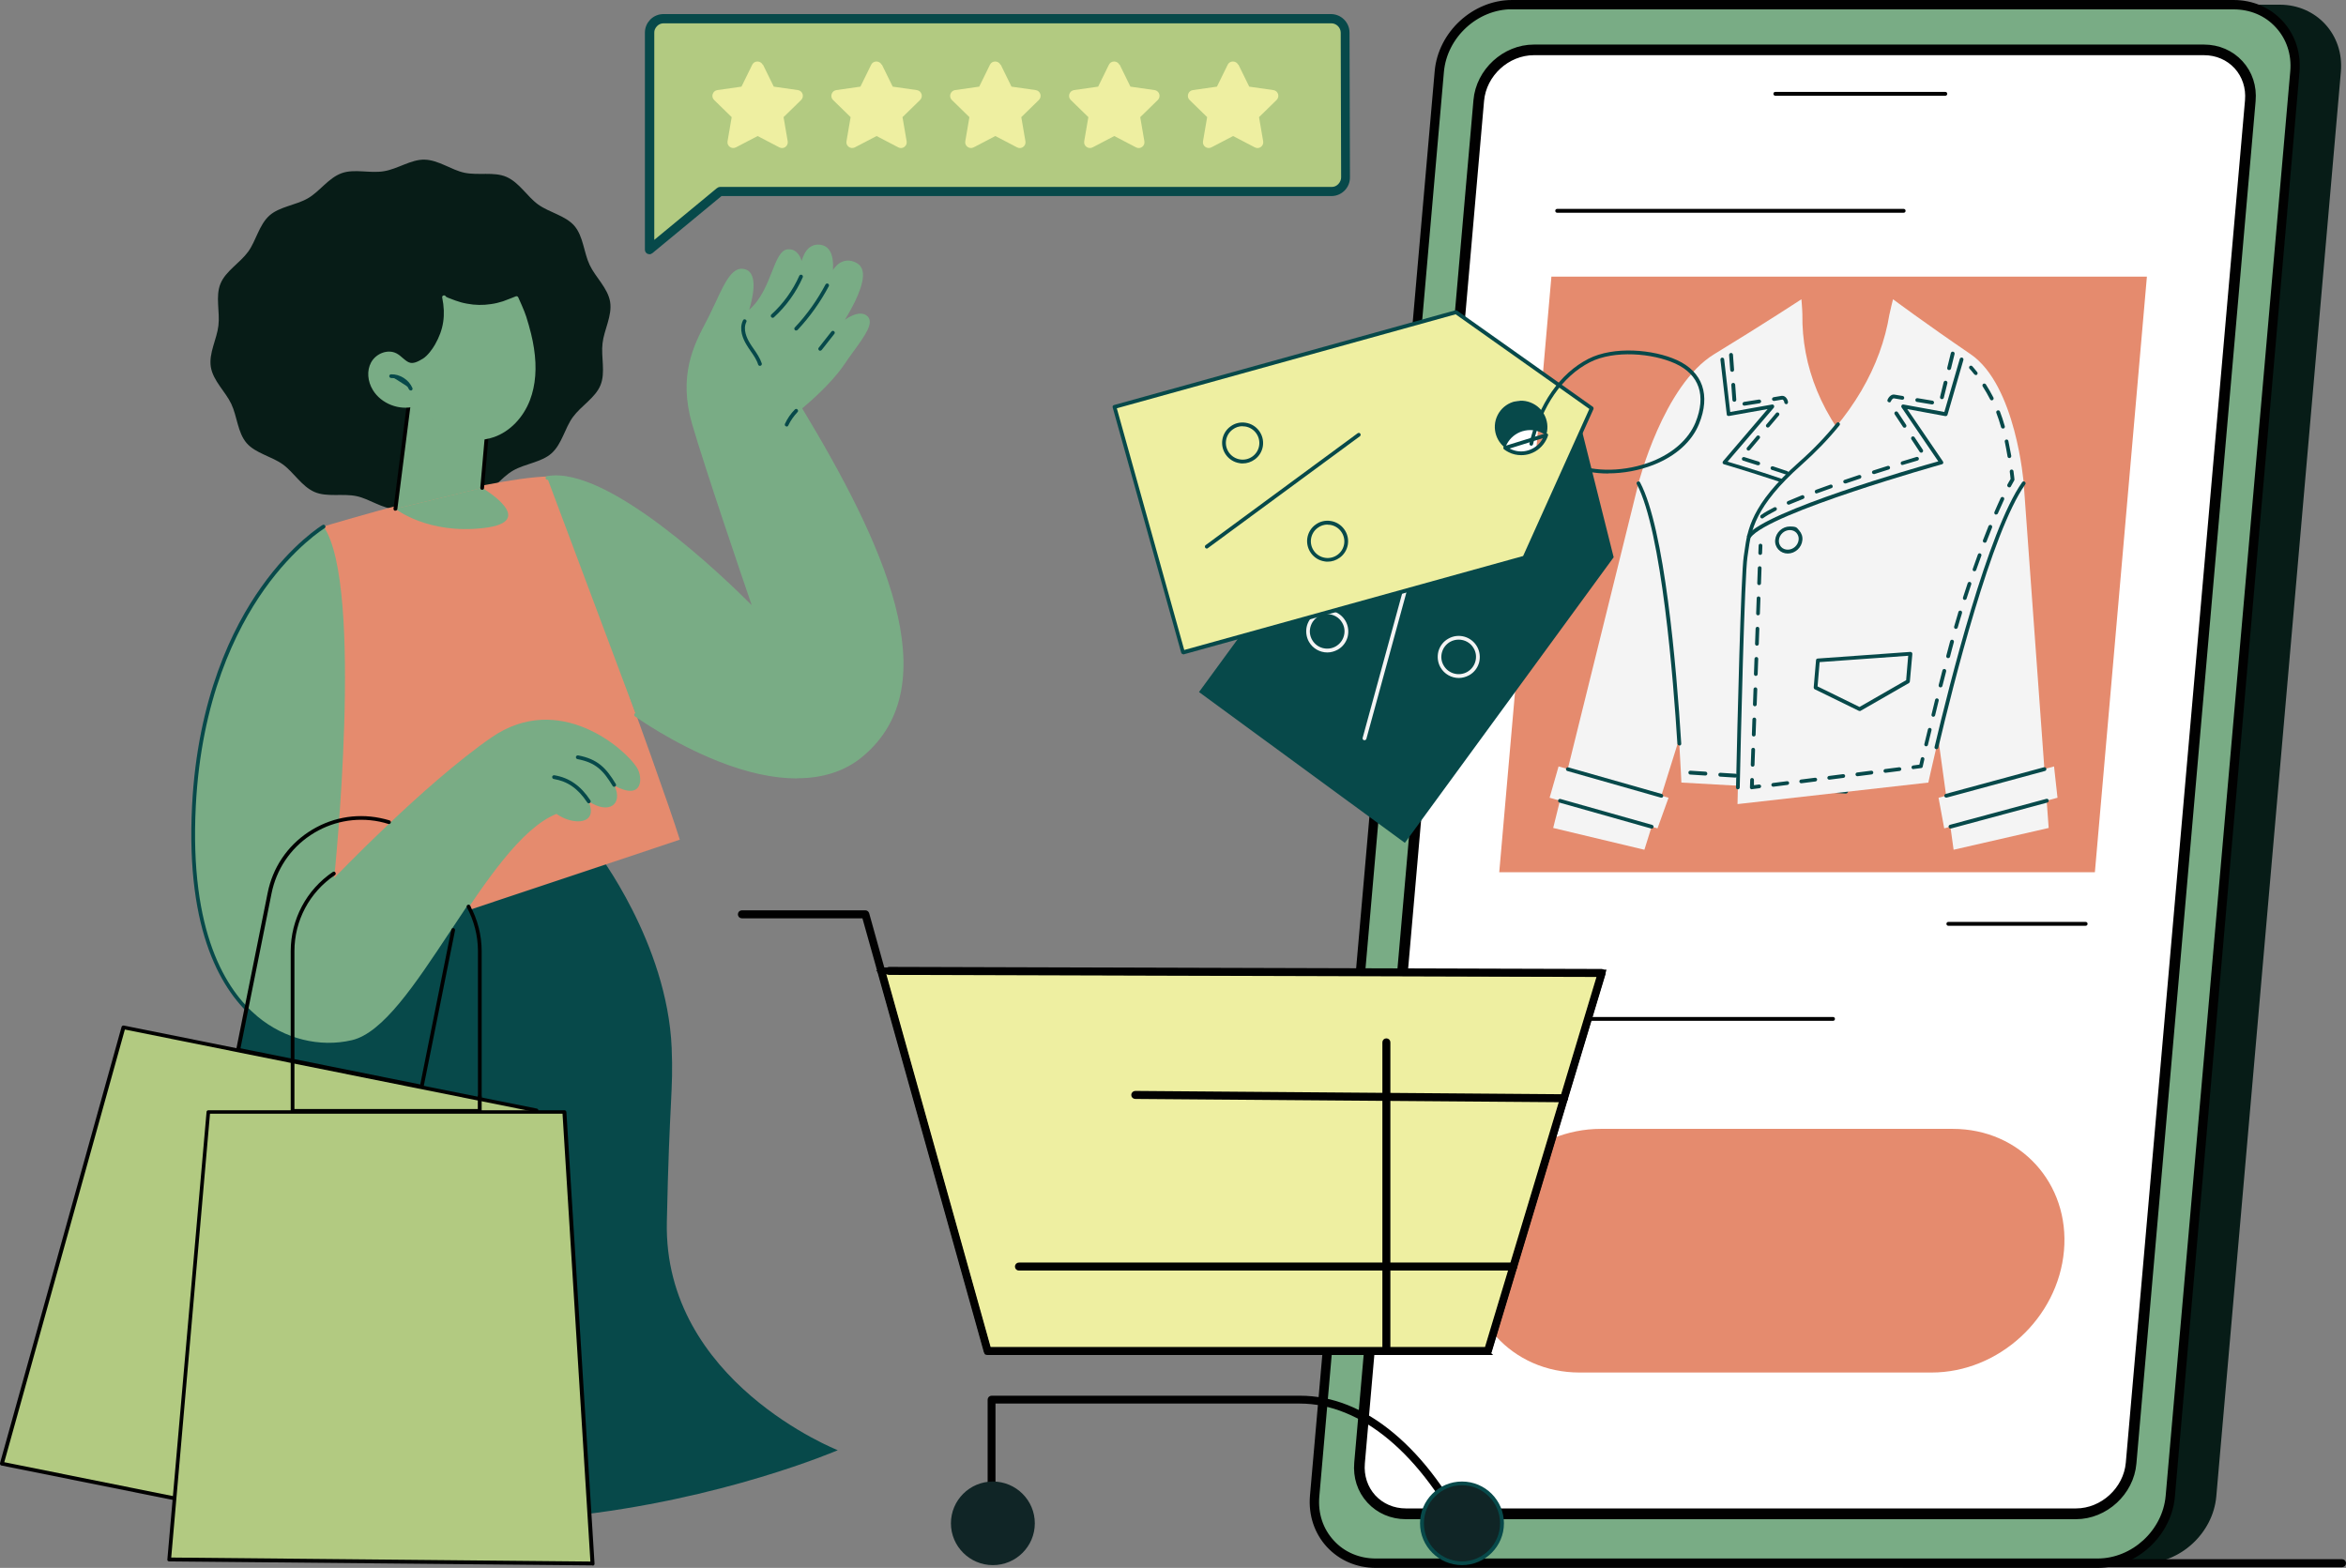 <?xml version="1.0" encoding="UTF-8"?>
<svg id="Layer_1" data-name="Layer 1" xmlns="http://www.w3.org/2000/svg" version="1.1" viewBox="0 0 1700.3 1136.4">
  <rect x="0" y="0" width="1700.3" height="1136.4" fill="#808080" stroke="none"/>
  <defs>
    <style>
      .cls-1 {
        fill: #071c17;
      }

      .cls-1, .cls-2, .cls-3, .cls-4, .cls-5, .cls-6, .cls-7, .cls-8, .cls-9, .cls-10 {
        stroke-width: 0px;
      }

      .cls-2, .cls-11, .cls-12, .cls-13 {
        fill: #010101;
      }

      .cls-3, .cls-14 {
        fill: #07494a;
      }

      .cls-4 {
        fill: #e58b6e;
      }

      .cls-14 {
        stroke: #07494a;
      }

      .cls-14, .cls-11 {
        stroke-width: 4px;
      }

      .cls-14, .cls-11, .cls-12, .cls-13, .cls-15 {
        stroke-miterlimit: 10;
      }

      .cls-5 {
        fill: #102526;
      }

      .cls-11, .cls-12, .cls-13, .cls-15 {
        stroke: #010101;
      }

      .cls-6, .cls-15 {
        fill: #eeefa1;
      }

      .cls-7 {
        fill: #79ac85;
      }

      .cls-12, .cls-15 {
        stroke-width: 5px;
      }

      .cls-8 {
        fill: #f4f4f4;
      }

      .cls-13 {
        stroke-width: 3px;
      }

      .cls-9 {
        fill: #b2ca81;
      }

      .cls-10 {
        fill: #fff;
      }
    </style>
  </defs>
  <g id="Clienting">
    <g>
      <g>
        <g>
          <path class="cls-1" d="M1030.5,1133.1h523c26.7,0,50.4-21.8,52.8-48.5L1696.6,51.9c2.3-26.7-17.6-48.5-44.3-48.5h-523c-26.7,0-50.4,21.8-52.8,48.5l-90.3,1032.6c-2.3,26.7,17.6,48.5,44.3,48.5Z"/>
          <g>
            <path class="cls-7" d="M997.1,1133.1h523c26.7,0,50.4-21.8,52.8-48.5L1663.2,51.9c2.3-26.7-17.6-48.5-44.3-48.5h-523c-26.7,0-50.4,21.8-52.8,48.5l-90.3,1032.6c-2.3,26.7,17.6,48.5,44.3,48.5Z"/>
            <path class="cls-11" d="M1520.1,1134.4h-523c-13.3,0-25.3-5.2-34-14.6-8.7-9.5-12.8-22.1-11.7-35.4L1041.8,51.8c2.4-27.4,26.7-49.8,54.1-49.8h523c13.3,0,25.3,5.2,34,14.6,8.7,9.5,12.8,22,11.7,35.4l-90.3,1032.6c-2.4,27.4-26.7,49.8-54.1,49.8ZM1095.9,4.7c-26.1,0-49.1,21.2-51.4,47.3l-90.3,1032.6c-1.1,12.6,2.8,24.4,11,33.3,8.1,8.9,19.5,13.7,32,13.7h523c26.1,0,49.1-21.2,51.4-47.3L1661.9,51.8c1.1-12.6-2.8-24.4-11-33.3-8.1-8.9-19.5-13.7-32-13.7h-523Z"/>
          </g>
          <g>
            <path class="cls-10" d="M1018.9,1097.2h485.7c20.2,0,38.2-16.5,40-36.8l86.4-987.5c1.8-20.2-13.3-36.8-33.6-36.8h-485.7c-20.2,0-38.2,16.5-40,36.8l-86.4,987.5c-1.8,20.2,13.3,36.8,33.6,36.8Z"/>
            <path class="cls-12" d="M1504.6,1098.6h-485.7c-10.1,0-19.4-4-26-11.2-6.7-7.3-9.8-16.9-8.9-27.1l86.4-987.5c1.8-21,20.4-38,41.3-38h485.7c10.1,0,19.4,4,26,11.2,6.7,7.3,9.8,16.9,8.9,27.1l-86.4,987.5c-1.8,21-20.4,38-41.3,38ZM1111.7,37.5c-19.6,0-36.9,15.9-38.6,35.5l-86.4,987.5c-.8,9.4,2.1,18.3,8.2,25,6.1,6.6,14.6,10.3,24,10.3h485.7c19.6,0,36.9-15.9,38.6-35.5l86.4-987.5c.8-9.4-2.1-18.3-8.2-25-6.1-6.6-14.6-10.3-24-10.3h-485.7Z"/>
          </g>
          <path class="cls-2" d="M1409.9,69.4h-123.2c-.8,0-1.4-.6-1.4-1.4s.6-1.4,1.4-1.4h123.2c.8,0,1.4.6,1.4,1.4s-.6,1.4-1.4,1.4Z"/>
        </g>
        <g>
          <polygon class="cls-4" points="1518.3 632.2 1086.6 632.2 1124.4 200.5 1556 200.5 1518.3 632.2"/>
          <path class="cls-2" d="M1379.7,154.2h-251.1c-.8,0-1.4-.6-1.4-1.4s.6-1.4,1.4-1.4h251.1c.8,0,1.4.6,1.4,1.4s-.6,1.4-1.4,1.4Z"/>
          <path class="cls-2" d="M1511.6,671h-99.5c-.8,0-1.4-.6-1.4-1.4s.6-1.4,1.4-1.4h99.5c.8,0,1.4.6,1.4,1.4s-.6,1.4-1.4,1.4Z"/>
          <g>
            <g>
              <path class="cls-8" d="M1187.5,350.3l-61.8,249.8,66.1,15.8,28.2-90s8.9-88.6,8-118.6c-.9-29.9-40.5-57.1-40.5-57.1Z"/>
              <polygon class="cls-8" points="1209.3 578.2 1201.3 600.4 1123.1 578.2 1129.6 555.5 1209.3 578.2"/>
              <path class="cls-3" d="M1204.1,578.1c-.1,0-.3,0-.4,0l-67.8-19.3c-.7-.2-1.1-1-.9-1.7.2-.7,1-1.1,1.7-.9l67.8,19.3c.7.2,1.1,1,.9,1.7-.2.6-.7,1-1.3,1Z"/>
              <path class="cls-3" d="M1197.1,600.5c-.1,0-.2,0-.4,0l-66.5-18.8c-.7-.2-1.1-1-.9-1.7.2-.7,1-1.1,1.7-.9l66.5,18.8c.7.2,1.1,1,.9,1.7-.2.6-.7,1-1.3,1Z"/>
            </g>
            <g>
              <path class="cls-8" d="M1466.7,350.3l18.1,249.8-68.9,15.8-12.4-90s6.6-88.6,12.7-118.6c6.1-29.9,50.5-57.1,50.5-57.1Z"/>
              <polygon class="cls-8" points="1405 578.2 1409.1 600.4 1491.2 578.2 1488.7 555.5 1405 578.2"/>
              <path class="cls-3" d="M1413.6,600.5c-.6,0-1.1-.4-1.3-1-.2-.7.2-1.5,1-1.7l69.8-18.8c.7-.2,1.5.2,1.7,1,.2.7-.2,1.5-1,1.7l-69.8,18.8c-.1,0-.2,0-.4,0Z"/>
              <path class="cls-3" d="M1410.5,578.1c-.6,0-1.1-.4-1.3-1-.2-.7.2-1.5,1-1.7l71.2-19.3c.7-.2,1.5.2,1.7,1,.2.7-.2,1.5-1,1.7l-71.2,19.3c-.1,0-.2,0-.4,0Z"/>
            </g>
            <g>
              <g>
                <g>
                  <path class="cls-8" d="M1306.3,227.8c-.5,37.4,13.7,74.6,45.7,108.1,31.9,33.5,28.1,51.9,27.8,67.6-.3,15.7-41.7,170.4-41.7,170.4l-119.5-6.7s-7-171.7-31.1-216.9c0,0,18-71.1,54.9-93.6,36.9-22.5,63.2-39.8,63.2-39.8,0,0,.7,8.2.7,11Z"/>
                  <path class="cls-3" d="M1217.1,540.3c-.7,0-1.3-.6-1.4-1.3-2.8-45.2-11.3-154.1-29.4-188.1-.4-.7-.1-1.5.6-1.8.7-.4,1.5-.1,1.8.6,17.7,33.3,26.3,132.9,29.8,189.3,0,.8-.5,1.4-1.3,1.4,0,0,0,0,0,0Z"/>
                  <path class="cls-3" d="M1338.1,575.2s0,0,0,0l-73.4-4.1c-.8,0-1.3-.7-1.3-1.4,0-.8.6-1.3,1.4-1.3l72.3,4.1c3.7-13.8,41.1-154.3,41.3-169,0-1.4,0-2.8.1-4.2.5-14.4,1.2-32.3-27.6-62.5-6.3-6.6-12.1-13.6-17.2-20.6-.4-.6-.3-1.5.3-1.9.6-.4,1.5-.3,1.9.3,5,6.9,10.7,13.8,16.9,20.3,29.6,31,28.9,49.5,28.3,64.4,0,1.4-.1,2.8-.1,4.1-.3,15.7-40,164.4-41.7,170.7-.2.6-.7,1-1.3,1Z"/>
                  <path class="cls-3" d="M1379.9,390.1c-.5,0-.9-.2-1.2-.7-10.5-17.9-128.1-52.6-129.3-52.9-.4-.1-.8-.5-.9-.9s0-.9.3-1.3l32.3-37.8-28,5c-.4,0-.7,0-1.1-.2-.3-.2-.5-.6-.5-.9l-4.6-39.7c0-.7.4-1.4,1.2-1.5.7,0,1.4.4,1.5,1.2l4.4,38.2,30.3-5.4c.6-.1,1.1.2,1.4.7.3.5.2,1.1-.1,1.6l-33.5,39.1c16.3,4.8,118.5,35.9,128.9,53.6.4.6.2,1.5-.5,1.9-.2.1-.5.2-.7.2Z"/>
                </g>
                <path class="cls-3" d="M1257.6,563.6s0,0,0,0l-10.9-.7c-.8,0-1.3-.7-1.3-1.5,0-.8.7-1.3,1.5-1.3l10.9.7c.8,0,1.3.7,1.3,1.5,0,.7-.6,1.3-1.4,1.3ZM1235.9,562.1s0,0,0,0l-10.9-.7c-.8,0-1.3-.7-1.3-1.5,0-.8.7-1.3,1.5-1.3l10.9.7c.8,0,1.3.7,1.3,1.5,0,.7-.6,1.3-1.4,1.3Z"/>
                <path class="cls-3" d="M1373.3,378c-.3,0-.7-.1-1-.4-1.5-1.5-4-3.3-7.3-5.2-.7-.4-.9-1.2-.5-1.9.4-.6,1.2-.9,1.9-.5,3.5,2,6.1,3.9,7.8,5.6.5.5.5,1.4,0,1.9-.3.3-.6.4-1,.4ZM1356.1,367.6c-.2,0-.4,0-.6-.1-3-1.4-6.3-2.9-9.9-4.5-.7-.3-1-1.1-.7-1.8.3-.7,1.1-1,1.8-.7,3.7,1.6,7,3.1,10,4.5.7.3,1,1.1.6,1.8-.2.5-.7.8-1.2.8ZM1336,358.9c-.2,0-.3,0-.5,0-3.2-1.3-6.6-2.6-10.2-3.9-.7-.3-1.1-1.1-.8-1.8.3-.7,1-1.1,1.8-.8,3.6,1.3,7,2.7,10.2,3.9.7.3,1,1.1.8,1.8-.2.5-.7.9-1.3.9ZM1315.6,351.2c-.2,0-.3,0-.5,0-3.5-1.2-6.9-2.5-10.3-3.6-.7-.2-1.1-1-.8-1.7.2-.7,1-1.1,1.7-.8,3.4,1.2,6.8,2.4,10.3,3.7.7.3,1.1,1,.8,1.7-.2.6-.7.9-1.3.9ZM1295,344c-.1,0-.3,0-.4,0-3.6-1.2-7.1-2.4-10.4-3.4-.7-.2-1.1-1-.9-1.7.2-.7,1-1.1,1.7-.9,3.3,1.1,6.7,2.2,10.4,3.5.7.2,1.1,1,.9,1.7-.2.6-.7.9-1.3.9ZM1274.2,337.2c-.1,0-.3,0-.4,0-4.7-1.5-8.3-2.6-10.4-3.3-.7-.2-1.1-1-.9-1.7.2-.7,1-1.1,1.7-.9,2.1.7,5.8,1.8,10.5,3.3.7.2,1.1,1,.9,1.7-.2.6-.7.9-1.3.9ZM1267.3,326.6c-.3,0-.6-.1-.9-.3-.6-.5-.7-1.3-.2-1.9l7-8.3c.5-.6,1.3-.6,1.9-.2.6.5.7,1.3.2,1.9l-7,8.3c-.3.3-.7.5-1,.5ZM1281.3,309.9c-.3,0-.6-.1-.9-.3-.6-.5-.7-1.3-.2-1.9l7-8.3c.5-.6,1.3-.6,1.9-.2.6.5.7,1.3.2,1.9l-7,8.3c-.3.3-.7.5-1,.5ZM1264.2,294c-.7,0-1.2-.5-1.3-1.1-.1-.7.4-1.4,1.1-1.6l10.8-1.7c.7-.1,1.4.4,1.6,1.1.1.7-.4,1.4-1.1,1.6l-10.8,1.7c0,0-.1,0-.2,0ZM1294.6,292.9c-.7,0-1.3-.5-1.4-1.2,0-1.1-1-2.1-1.4-2.1l-5.9,1c-.7.1-1.4-.4-1.6-1.1-.1-.7.4-1.4,1.1-1.6l5.9-1c.2,0,.3,0,.5,0,2.2,0,3.9,2.4,4.1,4.6,0,.7-.5,1.4-1.2,1.5,0,0,0,0-.1,0ZM1257,291.2c-.7,0-1.3-.5-1.4-1.3l-.8-10.9c0-.8.5-1.4,1.3-1.5.8,0,1.4.5,1.5,1.3l.8,10.9c0,.8-.5,1.4-1.3,1.5,0,0,0,0-.1,0ZM1255.4,269.5c-.7,0-1.3-.5-1.4-1.3l-.8-10.9c0-.7.5-1.4,1.3-1.5.8,0,1.4.5,1.5,1.3l.8,10.9c0,.8-.5,1.4-1.3,1.5,0,0,0,0-.1,0Z"/>
              </g>
              <g>
                <g>
                  <path class="cls-8" d="M1369.4,227.8c-6.1,37.4-26.8,74.6-64.6,108.1-37.8,33.5-37.2,51.9-39.7,67.6-2.5,15.7-5.8,179.3-5.8,179.3l138.3-15.6s37.1-171.7,69.1-216.9c0,0-5.5-71.1-38.5-93.6-33-22.5-56.2-39.8-56.2-39.8,0,0-2.1,8.2-2.6,11Z"/>
                  <path class="cls-3" d="M1403.4,543c-.1,0-.2,0-.3,0-.7-.2-1.2-.9-1-1.6,10.9-46.1,38.8-157,63.5-191.9.4-.6,1.3-.8,1.9-.3.6.4.8,1.3.3,1.9-24.4,34.5-52.2,145-63,190.9-.1.6-.7,1-1.3,1Z"/>
                  <path class="cls-3" d="M1259.5,572.1h0c-.8,0-1.3-.6-1.3-1.4,1-46.1,3.6-154.6,5.6-167.4.2-1.4.4-2.7.6-4.1,2.1-14.9,4.6-33.4,39.5-64.3,10.2-9,19.3-18.5,27.2-28.3.5-.6,1.3-.7,1.9-.2.6.5.7,1.3.2,1.9-8,9.9-17.3,19.5-27.5,28.6-34.1,30.2-36.6,48.2-38.6,62.6-.2,1.4-.4,2.8-.6,4.2-2.1,13.1-4.8,131.2-5.6,167.1,0,.7-.6,1.3-1.4,1.3Z"/>
                  <path class="cls-3" d="M1267.5,390.1c-.3,0-.6,0-.8-.3-.6-.5-.7-1.3-.3-1.9,13.5-17.7,122.2-49,138.4-53.5l-26.6-39.1c-.3-.5-.3-1,0-1.5.3-.5.8-.7,1.4-.6l29.6,5.4,11.2-38.5c.2-.7,1-1.1,1.7-.9.7.2,1.1,1,.9,1.7l-11.5,39.7c-.2.7-.9,1.1-1.6,1l-27.6-5.1,25.9,38c.2.4.3.8.2,1.2-.2.4-.5.7-.9.8-1.2.3-125.1,35.1-138.7,53.1-.3.4-.7.5-1.1.5Z"/>
                </g>
                <g>
                  <path class="cls-3" d="M1275.7,402.2s0,0,0,0c-.8,0-1.3-.7-1.3-1.4l.2-5.4c0-.8.7-1.4,1.4-1.3.8,0,1.3.7,1.3,1.4l-.2,5.4c0,.7-.6,1.3-1.4,1.3Z"/>
                  <path class="cls-3" d="M1270.2,555.7s0,0,0,0c-.8,0-1.3-.7-1.3-1.4l.4-11c0-.8.7-1.3,1.4-1.3.8,0,1.3.7,1.3,1.4l-.4,11c0,.7-.6,1.3-1.4,1.3ZM1271,533.8s0,0,0,0c-.8,0-1.3-.7-1.3-1.4l.4-11c0-.8.7-1.3,1.4-1.3.8,0,1.3.7,1.3,1.4l-.4,11c0,.7-.6,1.3-1.4,1.3ZM1271.8,511.9s0,0,0,0c-.8,0-1.3-.7-1.3-1.4l.4-11c0-.7.6-1.3,1.4-1.3s0,0,0,0c.8,0,1.3.7,1.3,1.4l-.4,11c0,.7-.6,1.3-1.4,1.3ZM1272.5,489.9s0,0,0,0c-.8,0-1.3-.7-1.3-1.4l.4-11c0-.8.7-1.3,1.4-1.3.8,0,1.3.7,1.3,1.4l-.4,11c0,.7-.6,1.3-1.4,1.3ZM1273.3,468s0,0,0,0c-.8,0-1.3-.7-1.3-1.4l.4-11c0-.7.6-1.3,1.4-1.3s0,0,0,0c.8,0,1.3.7,1.3,1.4l-.4,11c0,.7-.6,1.3-1.4,1.3ZM1274.1,446s0,0,0,0c-.8,0-1.3-.7-1.3-1.4l.4-11c0-.8.7-1.4,1.4-1.3.8,0,1.3.7,1.3,1.4l-.4,11c0,.7-.6,1.3-1.4,1.3ZM1274.9,424.1s0,0,0,0c-.8,0-1.3-.7-1.3-1.4l.4-11c0-.8.7-1.3,1.4-1.3.8,0,1.3.7,1.3,1.4l-.4,11c0,.7-.6,1.3-1.4,1.3Z"/>
                  <path class="cls-3" d="M1269.6,572.1c-.3,0-.7-.1-.9-.4-.3-.3-.5-.7-.4-1.1l.2-5.4c0-.8.7-1.4,1.4-1.3.8,0,1.3.7,1.3,1.4v3.8c-.1,0,3.7-.5,3.7-.5.7,0,1.4.4,1.5,1.2,0,.7-.4,1.4-1.2,1.5l-5.4.7c0,0-.1,0-.2,0Z"/>
                  <path class="cls-3" d="M1285.2,570.2c-.7,0-1.3-.5-1.4-1.2,0-.7.4-1.4,1.2-1.5l10.2-1.3c.8,0,1.4.4,1.5,1.2,0,.7-.4,1.4-1.2,1.5l-10.2,1.3c0,0-.1,0-.2,0ZM1305.5,567.7c-.7,0-1.3-.5-1.4-1.2,0-.7.4-1.4,1.2-1.5l10.2-1.3c.7,0,1.4.4,1.5,1.2,0,.7-.4,1.4-1.2,1.5l-10.2,1.3c0,0-.1,0-.2,0ZM1325.8,565.1c-.7,0-1.3-.5-1.4-1.2,0-.7.4-1.4,1.2-1.5l10.2-1.3c.8,0,1.4.4,1.5,1.2,0,.7-.4,1.4-1.2,1.5l-10.2,1.3c0,0-.1,0-.2,0ZM1346.2,562.6c-.7,0-1.3-.5-1.4-1.2,0-.7.4-1.4,1.2-1.5l10.2-1.3c.8,0,1.4.4,1.5,1.2,0,.7-.4,1.4-1.2,1.5l-10.2,1.3c0,0-.1,0-.2,0ZM1366.5,560.1c-.7,0-1.3-.5-1.4-1.2,0-.7.4-1.4,1.2-1.5l10.2-1.3c.7,0,1.4.4,1.5,1.2,0,.7-.4,1.4-1.2,1.5l-10.2,1.3c0,0-.1,0-.2,0Z"/>
                  <path class="cls-3" d="M1386.8,557.5c-.7,0-1.3-.5-1.4-1.2,0-.7.4-1.4,1.2-1.5l4.5-.6c.2-.9.6-2.4,1-4.4.2-.7.9-1.2,1.6-1,.7.2,1.2.9,1,1.6-.8,3.4-1.2,5.3-1.2,5.3-.1.6-.6,1-1.2,1l-5.4.7c0,0-.1,0-.2,0Z"/>
                  <path class="cls-3" d="M1396,540.9c-.1,0-.2,0-.3,0-.7-.2-1.2-.9-1-1.6.8-3.2,1.6-6.8,2.6-10.7.2-.7.9-1.2,1.6-1,.7.2,1.2.9,1,1.6-.9,3.9-1.8,7.5-2.6,10.7-.1.6-.7,1-1.3,1ZM1401.2,519.5c-.1,0-.2,0-.3,0-.7-.2-1.2-.9-1-1.6.8-3.5,1.7-7,2.6-10.7.2-.7.9-1.2,1.6-1,.7.2,1.2.9,1,1.6-.9,3.6-1.8,7.2-2.6,10.7-.2.6-.7,1-1.3,1ZM1406.4,498.2c-.1,0-.2,0-.3,0-.7-.2-1.2-.9-1-1.7.9-3.6,1.8-7.1,2.7-10.6.2-.7.9-1.2,1.7-1,.7.2,1.2.9,1,1.7-.9,3.5-1.8,7.1-2.7,10.6-.2.6-.7,1-1.3,1ZM1411.9,477c-.1,0-.2,0-.3,0-.7-.2-1.2-.9-1-1.7,1-3.7,1.9-7.2,2.8-10.6.2-.7.9-1.2,1.7-1,.7.2,1.2.9,1,1.7-.9,3.4-1.9,6.9-2.8,10.6-.2.6-.7,1-1.3,1ZM1417.6,455.8c-.1,0-.2,0-.4,0-.7-.2-1.1-1-.9-1.7,1-3.6,2-6.8,2.8-9.5l.3-1.1c.2-.7,1-1.1,1.7-.9.7.2,1.1,1,.9,1.7l-.3,1.1c-.8,2.7-1.8,5.8-2.8,9.4-.2.6-.7,1-1.3,1ZM1424,434.8c-.1,0-.3,0-.4,0-.7-.2-1.1-1-.9-1.7,1.1-3.4,2.2-6.9,3.4-10.4.2-.7,1-1.1,1.7-.9.7.2,1.1,1,.9,1.7-1.2,3.5-2.3,7-3.4,10.4-.2.6-.7.9-1.3.9ZM1431,414c-.1,0-.3,0-.4,0-.7-.2-1.1-1-.8-1.7,1.2-3.4,2.4-6.9,3.7-10.4.3-.7,1-1.1,1.7-.8.7.3,1.1,1,.8,1.7-1.2,3.4-2.5,6.9-3.7,10.3-.2.6-.7.9-1.3.9ZM1438.5,393.3c-.2,0-.3,0-.5,0-.7-.3-1.1-1.1-.8-1.8,1.4-3.6,2.7-7,4-10.2.3-.7,1.1-1,1.8-.8.7.3,1,1.1.8,1.8-1.3,3.2-2.6,6.7-4,10.2-.2.5-.7.9-1.3.9ZM1446.7,373c-.2,0-.4,0-.5-.1-.7-.3-1-1.1-.7-1.8,1.5-3.6,3.1-7,4.5-10.1.3-.7,1.1-1,1.8-.7.7.3,1,1.1.7,1.8-1.4,3.1-2.9,6.4-4.5,10-.2.5-.7.8-1.3.8ZM1456.1,353.2c-.2,0-.4,0-.6-.2-.7-.4-.9-1.2-.6-1.8.8-1.4,1.5-2.8,2.3-4,0-.8-.3-2.8-.6-5.4,0-.7.4-1.4,1.2-1.5.7,0,1.4.4,1.5,1.2.5,3.6.7,5.9.7,6,0,.3,0,.6-.2.8-.8,1.3-1.6,2.8-2.4,4.3-.2.5-.7.7-1.2.7ZM1456.3,332c-.7,0-1.2-.5-1.3-1.1-.6-3.7-1.3-7.3-2-10.7-.2-.7.3-1.5,1-1.6.7-.2,1.5.3,1.6,1,.7,3.4,1.4,7.1,2.1,10.8.1.7-.4,1.4-1.1,1.6,0,0-.2,0-.2,0ZM1451.6,310.6c-.6,0-1.1-.4-1.3-1-1.1-3.8-2.2-7.3-3.4-10.3-.3-.7,0-1.5.8-1.8.7-.3,1.5,0,1.8.8,1.2,3.1,2.4,6.7,3.5,10.6.2.7-.2,1.5-.9,1.7-.1,0-.2,0-.4,0ZM1443.6,290.2c-.5,0-1-.3-1.2-.7-1.7-3.3-3.5-6.5-5.4-9.4-.4-.6-.2-1.5.4-1.9.6-.4,1.5-.2,1.9.4,1.9,3,3.8,6.3,5.5,9.6.3.7,0,1.5-.6,1.8-.2.1-.4.2-.6.2Z"/>
                  <path class="cls-3" d="M1432,271.8c-.4,0-.8-.2-1.1-.5-2.1-2.7-3.4-4-3.4-4-.5-.5-.5-1.4,0-1.9.5-.5,1.4-.5,1.9,0,0,0,1.4,1.5,3.6,4.3.5.6.4,1.4-.2,1.9-.3.2-.5.3-.8.3Z"/>
                </g>
                <path class="cls-3" d="M1277.1,375.8c-.4,0-.8-.2-1.1-.6-.4-.6-.3-1.5.3-1.9,2.3-1.7,5.6-3.6,9.6-5.6.7-.3,1.5,0,1.8.6.3.7,0,1.5-.6,1.8-3.9,2-7,3.8-9.2,5.4-.2.2-.5.3-.8.3ZM1296.4,365.8c-.5,0-1-.3-1.3-.8-.3-.7,0-1.5.7-1.8,3.1-1.3,6.5-2.7,10.1-4.2.7-.3,1.5,0,1.8.8.3.7,0,1.5-.8,1.8-3.6,1.4-7,2.8-10.1,4.1-.2,0-.4.1-.5.1ZM1316.7,357.7c-.6,0-1.1-.3-1.3-.9-.3-.7,0-1.5.8-1.8,3.4-1.2,6.8-2.5,10.3-3.7.7-.3,1.5.1,1.7.8.3.7-.1,1.5-.8,1.7-3.5,1.2-6.9,2.5-10.3,3.7-.2,0-.3,0-.5,0ZM1337.3,350.4c-.6,0-1.1-.4-1.3-.9-.2-.7.1-1.5.9-1.7,3.5-1.2,7-2.3,10.4-3.5.7-.2,1.5.2,1.7.9.2.7-.2,1.5-.9,1.7-3.4,1.1-6.9,2.3-10.3,3.5-.1,0-.3,0-.4,0ZM1358.1,343.6c-.6,0-1.1-.4-1.3-.9-.2-.7.2-1.5.9-1.7,3.6-1.2,7.1-2.3,10.4-3.3.7-.2,1.5.2,1.7.9.2.7-.2,1.5-.9,1.7-3.3,1-6.8,2.1-10.4,3.3-.1,0-.3,0-.4,0ZM1378.9,337.1c-.6,0-1.1-.4-1.3-1-.2-.7.2-1.5.9-1.7,4.2-1.3,7.8-2.3,10.5-3.2.7-.2,1.5.2,1.7.9s-.2,1.5-.9,1.7c-2.7.8-6.3,1.9-10.5,3.1-.1,0-.3,0-.4,0ZM1392.4,328.1c-.4,0-.9-.2-1.1-.6l-6-9.1c-.4-.6-.2-1.5.4-1.9.6-.4,1.5-.2,1.9.4l6,9.1c.4.6.2,1.5-.4,1.9-.2.2-.5.2-.8.2ZM1380.3,310c-.4,0-.9-.2-1.1-.6l-6-9.1c-.4-.6-.2-1.5.4-1.9.6-.4,1.5-.2,1.9.4l6,9.1c.4.6.2,1.5-.4,1.9-.2.2-.5.2-.8.2ZM1400.3,293.1c0,0-.1,0-.2,0l-10.8-1.8c-.7-.1-1.2-.8-1.1-1.6.1-.7.8-1.2,1.6-1.1l10.8,1.8c.7.1,1.2.8,1.1,1.6-.1.7-.7,1.1-1.3,1.1ZM1369.3,291.5c-.2,0-.3,0-.5,0-.7-.3-1.1-1-.8-1.7.8-2.1,2.9-4.2,5-3.8l6,1c.7.1,1.2.8,1.1,1.6-.1.7-.8,1.2-1.6,1.1l-6-1h0c-.5,0-1.5.9-2,2.1-.2.6-.7.9-1.3.9ZM1407.4,289.3c-.1,0-.2,0-.3,0-.7-.2-1.2-.9-1-1.7l2.6-10.6c.2-.7.9-1.2,1.7-1,.7.2,1.2.9,1,1.7l-2.6,10.6c-.2.6-.7,1-1.3,1ZM1412.6,268.2c-.1,0-.2,0-.3,0-.7-.2-1.2-.9-1-1.7l2.6-10.6c.2-.7.9-1.2,1.7-1,.7.2,1.2.9,1,1.7l-2.6,10.6c-.2.6-.7,1-1.3,1Z"/>
                <g>
                  <polygon class="cls-8" points="1317.6 478.6 1384.6 473.8 1382.9 493.8 1347.8 514 1315.9 498.3 1317.6 478.6"/>
                  <path class="cls-3" d="M1347.8,515.3c-.2,0-.4,0-.6-.1l-31.9-15.6c-.5-.2-.8-.8-.8-1.3l1.7-19.8c0-.7.6-1.2,1.3-1.2l67-4.8c.4,0,.8.1,1.1.4.3.3.4.7.4,1.1l-1.8,20c0,.4-.3.8-.7,1.1l-35,20.1c-.2.1-.4.2-.7.2ZM1317.3,497.5l30.4,14.9,33.8-19.4,1.5-17.7-64.2,4.6-1.5,17.7Z"/>
                </g>
                <g>
                  <path class="cls-8" d="M1304.9,391.3c-.4,4.7-4.5,8.5-9.2,8.5s-8.1-3.8-7.7-8.5,4.5-8.5,9.2-8.5,8.1,3.8,7.7,8.5Z"/>
                  <path class="cls-3" d="M1295.7,401.2c-2.6,0-5-1-6.8-2.9-1.7-1.9-2.6-4.4-2.3-7,.5-5.4,5.2-9.7,10.6-9.7s5,1,6.8,2.9c1.7,1.9,2.6,4.4,2.3,7-.5,5.4-5.2,9.7-10.6,9.7ZM1297.2,384.2c-4,0-7.5,3.2-7.9,7.2-.2,1.9.4,3.6,1.6,5,1.2,1.3,2.9,2,4.8,2,4,0,7.5-3.2,7.9-7.2.2-1.9-.4-3.6-1.6-5-1.2-1.3-2.9-2-4.8-2Z"/>
                </g>
              </g>
            </g>
          </g>
        </g>
        <g>
          <path class="cls-4" d="M1495.9,906.5c4.3-48.8-31.8-88.3-80.6-88.3h-255.1c-48.8,0-91.7,39.5-96,88.3-4.3,48.8,31.8,88.3,80.6,88.3h255.1c48.8,0,91.7-39.5,96-88.3Z"/>
          <path class="cls-2" d="M1328.5,739.9h-251.1c-.8,0-1.4-.6-1.4-1.4s.6-1.4,1.4-1.4h251.1c.8,0,1.4.6,1.4,1.4s-.6,1.4-1.4,1.4Z"/>
        </g>
      </g>
      <path class="cls-13" d="M1697.4,1134.4h-318c-.8,0-1.4-.6-1.4-1.4s.6-1.4,1.4-1.4h318c.8,0,1.4.6,1.4,1.4s-.6,1.4-1.4,1.4Z"/>
      <g>
        <g>
          <path class="cls-3" d="M1169.5,403.8l-28.9-115.3-120.2,6-151.4,207.1,149.2,109.3,151.4-207.1ZM1112.8,349.5c-10.3,2.1-20.4-4.6-22.5-14.9-2.1-10.3,4.5-20.4,14.9-22.5,10.3-2.1,20.4,4.6,22.5,14.9,2.1,10.3-4.5,20.4-14.9,22.5Z"/>
          <g>
            <path class="cls-8" d="M989,536.5c-.1,0-.2,0-.4,0-.7-.2-1.2-.9-1-1.7l37.2-136c.2-.7,1-1.2,1.7-1,.7.2,1.2.9,1,1.7l-37.2,136c-.2.6-.7,1-1.3,1Z"/>
            <path class="cls-8" d="M962,472.9c-5.3,0-10.5-2.8-13.3-7.7-2-3.5-2.5-7.7-1.5-11.6,1.1-3.9,3.6-7.2,7.2-9.2,7.3-4.2,16.6-1.6,20.8,5.7,2,3.5,2.5,7.6,1.5,11.6-1.1,3.9-3.6,7.2-7.2,9.2-2.4,1.3-5,2-7.5,2ZM961.9,445.1c-2.1,0-4.2.5-6.2,1.6-2.9,1.7-5,4.3-5.9,7.6-.9,3.2-.5,6.6,1.2,9.5,3.4,6,11.1,8.1,17.1,4.7,2.9-1.7,5-4.3,5.9-7.6.9-3.2.5-6.6-1.2-9.5-2.3-4.1-6.6-6.3-10.9-6.3Z"/>
            <path class="cls-8" d="M1057.3,491.4c-5.3,0-10.5-2.8-13.3-7.7-2-3.5-2.5-7.6-1.5-11.6,1.1-3.9,3.6-7.2,7.2-9.2,7.3-4.2,16.6-1.6,20.8,5.7,2,3.5,2.5,7.6,1.5,11.6-1.1,3.9-3.6,7.2-7.2,9.2-2.4,1.3-5,2-7.5,2ZM1057.2,463.6c-2.1,0-4.2.5-6.2,1.6-2.9,1.7-5,4.3-5.9,7.6-.9,3.2-.5,6.6,1.2,9.5,3.4,6,11.1,8.1,17.1,4.7,2.9-1.7,5-4.3,5.9-7.6.9-3.2.5-6.6-1.2-9.5-2.3-4.1-6.6-6.3-10.9-6.3Z"/>
          </g>
        </g>
        <g>
          <g>
            <path class="cls-6" d="M1104.8,404.1l48.7-108.3-98.4-69.7-247.5,68.7,49.7,177.9,247.5-68.7ZM1093.9,326.5c-9.4-4.8-13.2-16.2-8.5-25.6,4.7-9.4,16.2-13.2,25.6-8.4,9.4,4.7,13.2,16.2,8.5,25.6-4.7,9.4-16.2,13.2-25.6,8.4Z"/>
            <g>
              <path class="cls-3" d="M874.6,397.6c-.4,0-.8-.2-1.1-.6-.4-.6-.3-1.5.3-1.9l110.2-81.1c.6-.4,1.5-.3,1.9.3.4.6.3,1.5-.3,1.9l-110.2,81.1c-.2.2-.5.3-.8.3Z"/>
              <path class="cls-3" d="M900.7,335.9c-.8,0-1.5,0-2.3-.2-8.1-1.2-13.7-8.8-12.5-16.9.6-3.9,2.7-7.4,5.9-9.7,3.2-2.4,7.1-3.3,11-2.7,8.1,1.2,13.7,8.8,12.5,16.9-.6,3.9-2.7,7.4-5.9,9.7-2.6,1.9-5.6,2.9-8.8,2.9ZM900.6,308.9c-2.6,0-5.1.8-7.2,2.4-2.6,1.9-4.3,4.7-4.8,7.9-1,6.6,3.6,12.8,10.2,13.8,3.2.5,6.4-.3,9-2.2,2.6-1.9,4.3-4.7,4.8-7.9,1-6.6-3.6-12.8-10.2-13.8-.6,0-1.2-.1-1.8-.1Z"/>
              <path class="cls-3" d="M962.3,407.1c-.8,0-1.5,0-2.3-.2-8.1-1.2-13.7-8.8-12.5-16.9.6-3.9,2.7-7.4,5.9-9.7,3.2-2.4,7.1-3.3,11-2.7,8.1,1.2,13.7,8.8,12.5,16.9-.6,3.9-2.7,7.4-5.9,9.7-2.6,1.9-5.6,2.9-8.8,2.9ZM962.2,380.2c-2.6,0-5.1.8-7.2,2.4-2.6,1.9-4.3,4.7-4.8,7.9-1,6.6,3.6,12.8,10.2,13.8,3.2.5,6.4-.3,9-2.2,2.6-1.9,4.3-4.7,4.8-7.9,1-6.6-3.6-12.8-10.2-13.8-.6,0-1.2-.1-1.8-.1Z"/>
            </g>
            <path class="cls-3" d="M857.4,474.1c-.6,0-1.1-.4-1.3-1l-49.7-177.9c0-.3,0-.7.1-1,.2-.3.5-.5.8-.6l247.5-68.7c.4-.1.8,0,1.2.2l98.4,69.7c.5.4.7,1.1.5,1.7l-48.7,108.3c-.2.4-.5.6-.9.8l-247.5,68.7c-.1,0-.2,0-.4,0ZM809.4,295.8l48.9,175.3,245.6-68.1,48-106.6-96.9-68.6-245.5,68.1ZM1102.5,329.9c-3.2,0-6.3-.7-9.2-2.2h0c-1.1-.6-2.2-1.2-3.2-2-.4-.3-.6-.8-.5-1.3,0-.5.4-.9.9-1.1l29.7-9.2c.5-.2,1,0,1.4.3s.5.9.3,1.4c-.3,1-.7,2-1.2,2.9-2.5,4.9-6.7,8.5-11.8,10.2-2.1.7-4.3,1-6.4,1ZM1094.5,325.3c4.2,2.1,9,2.5,13.5,1,4.5-1.5,8.1-4.6,10.2-8.7l-24.1,7.5c.1,0,.3.1.4.2h0Z"/>
          </g>
          <path class="cls-3" d="M1165.6,343.2c-9.8,0-19-1.7-26.5-5.1-.7-.3-1-1.1-.7-1.8.3-.7,1.1-1,1.8-.7,15.1,6.9,38.1,6.4,57.2-1.2,15.3-6.1,26.4-16.1,31.4-28.1,8-19.6,2.8-34.8-14.6-42.8-16.5-7.5-44.2-9.9-61.8-1-19.9,10.1-35,31.8-41.3,59.5-.2.7-.9,1.2-1.6,1-.7-.2-1.2-.9-1-1.6,6.5-28.5,22.1-50.8,42.7-61.3,18.4-9.4,47.1-6.9,64.2.9,18.7,8.5,24.5,25.4,16,46.3-5.2,12.8-16.9,23.3-32.9,29.6-10.4,4.1-22,6.2-32.9,6.2Z"/>
        </g>
      </g>
    </g>
    <g>
      <g>
        <g>
          <path class="cls-1" d="M442.2,218.8c1.6,10.1-4.4,20.2-5.5,30-1.2,9.9,2.3,21.2-1.5,30.4-3.7,9.1-14,14.9-20,23.1-5.8,7.9-7.9,19.5-15.5,26.3-7.3,6.5-19.1,7.4-27.9,12.5-8.5,4.9-14.9,14.8-24.5,18.2-9.2,3.3-20.4-.3-30.5,1.4-10.1,1.6-19.6,8.6-29.4,8.4-10.2-.2-19.5-7.5-29-9.5-10-2.1-21.4.9-30.4-3-9.3-4-15.1-14.3-23-20-8.2-5.9-19.8-8-26.3-15.5-6.5-7.6-6.8-19.4-11.1-28.4-4.2-8.9-13.1-16.6-14.8-26.7-1.6-10.1,4.4-20.2,5.5-30,1.2-9.9-2.3-21.2,1.5-30.4,3.7-9.1,14-14.9,20-23.1,5.8-7.9,7.9-19.5,15.5-26.3,7.3-6.5,19.1-7.4,27.9-12.5,8.5-4.9,14.9-14.8,24.5-18.2,9.2-3.3,20.4.3,30.5-1.4,10.1-1.6,19.6-8.6,29.4-8.4,10.2.2,19.5,7.5,29,9.5,10,2.1,21.4-.9,30.4,3,9.3,4,15.1,14.3,23,20,8.2,5.9,19.8,8,26.3,15.5,6.5,7.6,6.8,19.4,11.1,28.4,4.2,8.9,13.1,16.6,14.8,26.7Z"/>
          <path class="cls-3" d="M432.2,616.7s51.4,66.5,54.6,142.8c1.3,31.9-1.6,35.4-3.5,126.2-2.5,115.8,123.9,165.4,123.9,165.4,0,0-335.2,145-566.6-51.4,28.4,7.7,97.6-.9,123.7,5.7,0,0-9-259.7,32.7-335.1,41.8-75.4,103.6-84.6,103.6-84.6l131.7,31Z"/>
          <g>
            <path class="cls-4" d="M241.9,692.3l-7.4-310.7s113.9-34.9,163.3-36.3c0,0,80.7,217.3,94.9,263.3l-250.8,83.7Z"/>
            <g>
              <path class="cls-7" d="M461.7,556.5c-8.4-13.6-56.4-55.9-105.5-22-49.1,33.9-114,101.9-114,101.9,0,0,22-212-7.7-254.8,0,0-86.3,51.9-94,202.6-7.7,150.7,68.9,181.8,114.8,171,45.9-10.8,96.5-144.5,148-165.3,12.2,8.7,30.9,7.8,23.1-9.2,15,10,25.2,2.2,19-11.2,20.8,11.2,20.6-6,16.3-13Z"/>
              <path class="cls-3" d="M238.3,758.5c-18.9,0-38-6.9-53.4-19.7-23.5-19.6-50.4-62.3-45.7-154.7,4-78.2,29.4-129.4,50.1-158.5,22.4-31.7,44.3-45,44.5-45.1.6-.4,1.5-.2,1.9.5.4.6.2,1.5-.5,1.9-.2.1-21.7,13.3-43.8,44.5-20.4,28.9-45.6,79.5-49.5,157-4.6,91.3,21.8,133.3,44.8,152.4,19.5,16.2,45,22.6,68.4,17.1,22.5-5.3,45.8-40.5,70.5-77.8,4.2-6.4,8.6-13,13-19.5.4-.6,1.3-.8,1.9-.4.6.4.8,1.3.4,1.9-4.4,6.4-8.8,13.1-13,19.5-25,37.7-48.6,73.4-72.1,78.9-5.7,1.3-11.5,2-17.4,2Z"/>
              <path class="cls-3" d="M426.7,582.2c-.4,0-.9-.2-1.1-.6-6.7-10.1-14.2-15.3-24.3-17-.7-.1-1.2-.8-1.1-1.6.1-.7.8-1.2,1.6-1.1,10.8,1.8,19.1,7.6,26.1,18.2.4.6.2,1.5-.4,1.9-.2.2-.5.2-.7.2Z"/>
              <path class="cls-3" d="M445.2,570.3c-.5,0-.9-.2-1.2-.7-6.7-11.1-12.2-16.9-25.5-19.4-.7-.1-1.2-.9-1.1-1.6.1-.7.9-1.2,1.6-1.1,14.2,2.7,20.3,9.1,27.3,20.7.4.6.2,1.5-.5,1.9-.2.1-.5.2-.7.2Z"/>
            </g>
            <g>
              <g>
                <path class="cls-7" d="M461.1,518.1s105.8,76.6,163,29.5c65.2-53.8,9.3-162.9-44.4-251.8,0,0,20.3-16.3,30.8-31.8,10.5-15.5,22.1-28.5,17.4-33.5-4.7-5.1-16.7,2.6-22.8,10.1,0,0,29.1-40.6,15.5-48.5-13.6-7.9-19.6,12.8-19.6,12.8,0,0,6.4-24.3-6.4-26-12.7-1.7-13.5,18.9-13.5,18.9,0,0,0-16.2-9.8-15.6-9.9.6-10.9,33.3-30.8,46.2,0,0,10.1-27.6-.1-31.5-10.2-3.9-16.5,16.1-25.2,33.2s-23.2,39.2-12.2,77.1c11,37.9,45.1,137,45.1,137,0,0-102.4-106.3-151.3-97.4l64.2,171.4Z"/>
                <path class="cls-7" d="M577.5,564.2c-16.8,0-35.9-4.1-56.9-12.4-33.4-13.2-60.1-32.4-60.4-32.6-.6-.4-.7-1.3-.3-1.9.4-.6,1.3-.7,1.9-.3,1,.8,105.6,75.4,161.3,29.5,62.5-51.5,12.5-155.3-44.7-250.1-.4-.6-.2-1.3.3-1.8.2-.2,20.3-16.3,30.6-31.5,2.3-3.3,4.5-6.5,6.7-9.6,7.1-9.8,13.7-19.1,10.8-22.3-.8-.9-1.9-1.3-3.4-1.2-5.3.2-13.1,6-17.4,11.3-.5.6-1.3.7-1.9.2-.6-.4-.7-1.3-.3-1.9.2-.3,21.4-30,18.7-42.6-.4-1.8-1.3-3.1-2.7-4-2.9-1.7-5.6-2.1-8.1-1.1-6.4,2.6-9.5,13-9.5,13.1-.2.7-.9,1.1-1.7.9-.7-.2-1.1-.9-1-1.7,0-.1,3.8-14.9-.6-21.5-1.1-1.7-2.6-2.6-4.7-2.9-2.4-.3-4.4.2-6.1,1.7-5.3,4.5-5.8,15.8-5.8,15.9,0,.7-.7,1.3-1.4,1.3-.7,0-1.3-.6-1.3-1.4,0,0,0-9-4-12.7-1.2-1.1-2.7-1.6-4.4-1.5-3.5.2-6.2,6.8-9.2,14.5-4.3,10.7-9.5,24.1-21,31.5-.5.3-1.1.3-1.6,0-.5-.4-.6-1-.4-1.5,2.7-7.3,8-26.9.7-29.7-7-2.7-12.3,8.8-18.4,22-1.6,3.5-3.3,7-5,10.5-.7,1.5-1.5,3-2.4,4.5-8.8,16.7-19.7,37.5-9.7,71.6,10.9,37.4,44.8,135.9,45.1,136.9.2.6,0,1.3-.6,1.6-.5.3-1.2.2-1.7-.2-1-1.1-102.4-105.7-150-97-.7.1-1.4-.4-1.6-1.1-.1-.7.4-1.5,1.1-1.6,44-8,128.2,73.4,148.3,93.5-7.4-21.6-33.8-99.1-43.2-131.3-10.2-35.2,1.4-57.4,9.9-73.6.8-1.5,1.6-3,2.3-4.5,1.7-3.4,3.4-7,5-10.4,6.7-14.5,12.5-27,21.9-23.4,8.9,3.4,4.8,20.8,2.3,29.1,8.4-7.2,12.9-18.4,16.5-27.6,3.5-8.9,6.3-15.9,11.6-16.2,2.5-.2,4.7.6,6.4,2.3,1.7,1.6,2.8,3.8,3.5,6.1,1-3.4,2.6-7,5.3-9.4,2.3-1.9,5.1-2.7,8.3-2.3,2.8.4,5,1.7,6.6,4.1,2.5,3.7,2.8,9.4,2.5,14.2,1.7-2.5,4-5,7-6.1,3.3-1.3,6.8-.9,10.5,1.2,2.1,1.2,3.4,3.2,4,5.7,1.9,9.1-6.6,25.1-12.9,35.3,3.7-2.6,7.7-4.4,11.1-4.5,2.2,0,4.1.6,5.5,2.1,4.5,4.8-1.8,13.6-10.6,25.7-2.2,3.1-4.5,6.2-6.7,9.5-9.4,13.8-26,27.9-30.2,31.4,57.6,95.5,107.4,199.9,43.5,252.6-12.6,10.4-28.6,15.5-47.4,15.5Z"/>
              </g>
              <path class="cls-3" d="M594.4,254.2c-.3,0-.6,0-.8-.3-.6-.5-.7-1.3-.2-1.9l9.2-11.7c.5-.6,1.3-.7,1.9-.2.6.5.7,1.3.2,1.9l-9.2,11.7c-.3.3-.7.5-1.1.5Z"/>
              <path class="cls-3" d="M577,239.6c-.3,0-.7-.1-.9-.4-.5-.5-.6-1.4,0-1.9,8.8-9.3,16.2-19.8,22.2-31.1.4-.7,1.2-.9,1.8-.6.7.4.9,1.2.6,1.8-6.1,11.5-13.7,22.2-22.6,31.7-.3.3-.6.4-1,.4Z"/>
              <path class="cls-3" d="M560,230.3c-.4,0-.7-.1-1-.4-.5-.6-.5-1.4,0-1.9,8.6-7.8,15.6-17.5,20.3-28.1.3-.7,1.1-1,1.8-.7.7.3,1,1.1.7,1.8-4.8,10.9-12.1,21-20.9,29-.3.2-.6.4-.9.4Z"/>
              <path class="cls-3" d="M550.8,265.2c-.6,0-1.1-.4-1.3-.9-1.1-3.6-3.3-6.7-5.5-9.9-1-1.5-2.1-3-3-4.6-2.3-3.8-5.7-11.1-2.5-17.6.3-.7,1.1-1,1.8-.6.7.3,1,1.2.6,1.8-2.6,5.3.4,11.7,2.4,15,.9,1.5,1.9,3,2.9,4.4,2.3,3.3,4.6,6.7,5.9,10.6.2.7-.2,1.5-.9,1.7-.1,0-.3,0-.4,0Z"/>
              <path class="cls-3" d="M570.2,309.1c-.2,0-.4,0-.6-.1-.7-.3-1-1.1-.7-1.8,1.8-3.9,4.2-7.4,7.2-10.4.5-.5,1.4-.6,1.9,0,.5.5.6,1.4,0,1.9-2.7,2.9-5,6.1-6.7,9.7-.2.5-.7.8-1.2.8Z"/>
            </g>
          </g>
          <g>
            <g>
              <path class="cls-7" d="M286.6,368.8s23.4,18.7,64,13.9c40.6-4.7-1.2-29.1-1.2-29.1l-62.9,15.2Z"/>
              <g>
                <polygon class="cls-7" points="349.4 353.7 354.6 294.5 297.7 281.7 286.6 368.8 349.4 353.7"/>
                <path class="cls-2" d="M286.6,370.2c0,0-.1,0-.2,0-.7,0-1.3-.8-1.2-1.5l11.1-87.2c0-.4.3-.7.6-.9.3-.2.7-.3,1.1-.2l56.9,12.8c.7.2,1.1.8,1.1,1.4l-5.2,59.2c0,.7-.7,1.3-1.5,1.2-.7,0-1.3-.7-1.2-1.5l5.1-58-54.3-12.3-10.9,85.7c0,.7-.7,1.2-1.4,1.2Z"/>
              </g>
            </g>
            <g>
              <g>
                <path class="cls-7" d="M385.5,252.5c1.9,12.3,1.6,25.3-2.8,36.9-4.5,11.7-13.5,21.9-25.3,26-10.2,3.6-21.7,2.3-31.6-2.1-9.9-4.4-18.2-11.9-24.9-20.4-10.8,3.5-23.6-1.3-29.5-10.9-3.4-5.6-4.4-12.9-1.4-18.7,3.1-5.8,10.8-9.1,16.6-6.1,3.3,1.7,5.6,5,9,6.5,3.8,1.7,8.1-.6,11.6-2.8s7.1-7,9.2-10.6c6.5-11.3,8-22.2,5.4-35,.2,1.2,6.6,3.2,7.7,3.6,2.8,1,5.8,1.8,8.7,2.4,5.9,1.1,11.9,1.2,17.8.3,3-.4,5.9-1.1,8.8-2.1,2.3-.7,9.4-3.7,9.4-3.7,0,0,4.6,10.2,5.7,13.8,2.3,7.4,4.4,15,5.6,22.7Z"/>
                <path class="cls-7" d="M344.8,318.9c-6.5,0-13.2-1.4-19.5-4.3-9-4.1-17.3-10.8-24.8-20-11.1,3.1-24.2-2-30.2-11.8-4-6.5-4.5-14.2-1.4-20,3.6-6.7,12.2-9.9,18.4-6.7,1.7.9,3.2,2.1,4.6,3.4,1.4,1.2,2.8,2.4,4.4,3.1,3,1.4,6.7-.5,10.3-2.7,3.3-2.1,6.8-6.8,8.7-10.2,6.2-10.8,7.8-21.3,5.2-34h0c-.2-.7.3-1.5,1.1-1.6.6-.1,1.3.2,1.5.8.4.4,1.8,1.1,6.1,2.6.3.1.6.2.8.3,2.7,1,5.6,1.8,8.5,2.3,5.7,1.1,11.6,1.2,17.4.3,2.9-.4,5.8-1.1,8.6-2,2.2-.7,9.2-3.6,9.3-3.6.7-.3,1.5,0,1.8.7.2.4,4.7,10.3,5.8,14,2.8,8.9,4.6,16.2,5.6,22.9,2.2,14.2,1.2,26.8-2.9,37.6-4.9,12.8-14.6,22.8-26.1,26.8-4.1,1.4-8.5,2.2-13.1,2.2ZM300.9,291.6c.4,0,.8.2,1.1.5,7.3,9.3,15.5,16,24.4,20,10.2,4.6,21.3,5.3,30.6,2.1,10.7-3.8,19.8-13.2,24.4-25.2,4-10.3,4.9-22.5,2.8-36.2-1-6.6-2.8-13.8-5.5-22.5-.9-2.7-3.9-9.7-5.1-12.4-2.1.9-6.5,2.6-8.2,3.2-2.9.9-6,1.7-9,2.1-6.1.9-12.2.8-18.2-.3-3.1-.6-6.1-1.4-9-2.4-.2,0-.4-.1-.7-.3-2-.7-3.5-1.2-4.6-1.7,1.9,12,0,22.2-6.1,32.7-2.1,3.6-5.9,8.7-9.6,11.1-4.2,2.7-8.7,4.8-12.9,2.9-1.9-.9-3.5-2.2-5-3.6-1.3-1.2-2.6-2.3-4-3-4.9-2.5-11.9.2-14.8,5.5-2.6,4.9-2.1,11.7,1.3,17.3,5.5,9.1,17.8,13.6,27.9,10.4.1,0,.3,0,.4,0ZM323.1,215.1h0s0,0,0,0ZM323.1,215.1h0Z"/>
              </g>
              <g>
                <path class="cls-3" d="M283.5,272.6c6-.1,11.8,3.6,14.2,9.1l-14.2-9.1Z"/>
                <path class="cls-3" d="M297.7,283c-.5,0-1-.3-1.3-.8-2.2-5-7.5-8.4-12.9-8.2,0,0,0,0,0,0-.7,0-1.3-.6-1.4-1.3,0-.8.6-1.4,1.3-1.4,6.5-.2,12.9,3.9,15.5,9.9.3.7,0,1.5-.7,1.8-.2,0-.4.1-.5.1Z"/>
              </g>
            </g>
          </g>
        </g>
        <g>
          <g>
            <polygon class="cls-9" points="348.2 1130.6 1.4 1060.9 89.5 744.7 388.9 804.9 348.2 1130.6"/>
            <path class="cls-2" d="M348.2,1131.9c0,0-.2,0-.3,0L1.1,1062.2c-.4,0-.7-.3-.9-.6-.2-.3-.3-.7-.2-1.1l88.1-316.2c.2-.7.9-1.1,1.6-1l299.4,60.2c.7.1,1.2.8,1.1,1.5l-40.8,325.7c0,.4-.2.7-.6.9-.2.2-.5.3-.8.3ZM3.1,1059.8l343.9,69.1,40.4-323-296.9-59.7L3.1,1059.8Z"/>
          </g>
          <path class="cls-2" d="M305.6,788.9c0,0-.2,0-.3,0l-133-26.7c-.7-.1-1.2-.9-1.1-1.6l22.8-113.5c3.6-18.1,14.1-33.8,29.5-44,15.4-10.2,33.8-13.9,52-10.2,2.3.5,4.6,1,6.8,1.7.7.2,1.1,1,.9,1.7s-1,1.1-1.7.9c-2.1-.7-4.3-1.2-6.5-1.7-17.4-3.5-35.1,0-49.9,9.8-14.8,9.8-24.8,24.9-28.3,42.3l-22.5,112.2,130.3,26.2,22.5-112.2c.1-.7.9-1.2,1.6-1.1.7.1,1.2.9,1.1,1.6l-22.8,113.5c0,.4-.3.7-.6.9-.2.1-.5.2-.8.2Z"/>
        </g>
        <g>
          <g>
            <polygon class="cls-9" points="429.4 1133.2 122.5 1130.2 150.9 805.8 408.9 805.8 429.4 1133.2"/>
            <path class="cls-2" d="M429.4,1134.6h0l-306.8-2.9c-.4,0-.7-.2-1-.4-.3-.3-.4-.7-.3-1l28.4-324.4c0-.7.7-1.2,1.4-1.2h258c.7,0,1.3.6,1.4,1.3l20.4,327.4c0,.4-.1.7-.4,1-.3.3-.6.4-1,.4ZM124,1128.9l303.9,2.9-20.2-324.6h-255.5l-28.1,321.7Z"/>
          </g>
          <path class="cls-2" d="M347.8,806.6h-135.7c-.8,0-1.4-.6-1.4-1.4v-115.8c0-23,11.4-44.5,30.5-57.4.6-.4,1.5-.3,1.9.4.4.6.3,1.5-.4,1.9-18.4,12.4-29.3,33-29.3,55.1v114.4h132.9v-9c0-.8.6-1.4,1.4-1.4s1.4.6,1.4,1.4v10.4c0,.8-.6,1.4-1.4,1.4Z"/>
          <path class="cls-2" d="M347.8,796.2c-.8,0-1.4-.6-1.4-1.4v-105.4c0-11.1-2.8-22-8-31.7-.4-.7-.1-1.5.5-1.8.7-.4,1.5-.1,1.8.5,5.5,10.1,8.4,21.5,8.4,33v105.4c0,.8-.6,1.4-1.4,1.4Z"/>
        </g>
      </g>
      <g>
        <g>
          <path class="cls-9" d="M965.1,138.7h-443.3c0,0-51.1,42.2-51.1,42.2V23.7c0-5.6,4.5-10.1,10.1-10.1h483.8c5.6,0,10.2,4.4,10.2,10l.3,104.9c0,5.6-4.5,10.1-10.1,10.1Z"/>
          <path class="cls-14" d="M470.8,182.3c-.2,0-.4,0-.6-.1-.5-.2-.8-.7-.8-1.2V23.7c0-3.1,1.2-5.9,3.3-8.1,2.2-2.2,5.1-3.4,8.1-3.4h483.8c0,0,0,0,0,0,6.3,0,11.5,5.1,11.5,11.5l.3,104.9c0,3.1-1.2,6-3.3,8.1-2.2,2.2-5.1,3.4-8.1,3.4h-442.8c0,0-50.7,41.9-50.7,41.9-.2.2-.6.3-.9.3ZM964.7,14.9h-483.8c-2.4,0-4.6,1-6.2,2.7-1.6,1.7-2.6,3.9-2.5,6.2v154.3l48.8-40.3c.2-.2.6-.3.9-.3h443.3c2.4,0,4.6-1,6.2-2.7,1.6-1.7,2.6-3.9,2.6-6.2l-.3-104.9c0-4.8-4-8.8-8.8-8.8ZM965.1,138.7h0,0Z"/>
        </g>
        <g>
          <path class="cls-6" d="M553,46.9l7.8,15.9,17.5,2.5c3.5.5,4.8,4.8,2.3,7.2l-12.7,12.4,3,17.5c.6,3.4-3,6.1-6.1,4.4l-15.7-8.2-15.7,8.2c-3.1,1.6-6.7-1-6.1-4.4l3-17.5-12.7-12.4c-2.5-2.4-1.1-6.7,2.3-7.2l17.5-2.5,7.8-15.9c1.5-3.1,6-3.1,7.6,0Z"/>
          <path class="cls-6" d="M639.2,46.9l7.8,15.9,17.5,2.5c3.5.5,4.8,4.8,2.3,7.2l-12.7,12.4,3,17.5c.6,3.4-3,6.1-6.1,4.4l-15.7-8.2-15.7,8.2c-3.1,1.6-6.7-1-6.1-4.4l3-17.5-12.7-12.4c-2.5-2.4-1.1-6.7,2.3-7.2l17.5-2.5,7.8-15.9c1.5-3.1,6-3.1,7.6,0Z"/>
          <path class="cls-6" d="M725.3,46.9l7.8,15.9,17.5,2.5c3.5.5,4.8,4.8,2.3,7.2l-12.7,12.4,3,17.5c.6,3.4-3,6.1-6.1,4.4l-15.7-8.2-15.7,8.2c-3.1,1.6-6.7-1-6.1-4.4l3-17.5-12.7-12.4c-2.5-2.4-1.1-6.7,2.3-7.2l17.5-2.5,7.8-15.9c1.5-3.1,6-3.1,7.6,0Z"/>
          <path class="cls-6" d="M811.5,46.9l7.8,15.9,17.5,2.5c3.5.5,4.8,4.8,2.3,7.2l-12.7,12.4,3,17.5c.6,3.4-3,6.1-6.1,4.4l-15.7-8.2-15.7,8.2c-3.1,1.6-6.7-1-6.1-4.4l3-17.5-12.7-12.4c-2.5-2.4-1.1-6.7,2.3-7.2l17.5-2.5,7.8-15.9c1.5-3.1,6-3.1,7.6,0Z"/>
          <path class="cls-6" d="M897.6,46.9l7.8,15.9,17.5,2.5c3.5.5,4.8,4.8,2.3,7.2l-12.7,12.4,3,17.5c.6,3.4-3,6.1-6.1,4.4l-15.7-8.2-15.7,8.2c-3.1,1.6-6.7-1-6.1-4.4l3-17.5-12.7-12.4c-2.5-2.4-1.1-6.7,2.3-7.2l17.5-2.5,7.8-15.9c1.5-3.1,6-3.1,7.6,0Z"/>
        </g>
      </g>
    </g>
    <g>
      <path class="cls-13" d="M638.7,705c-.6,0-1.1-.4-1.3-1l-11.2-39.9h-88.5c-.8,0-1.4-.6-1.4-1.4s.6-1.4,1.4-1.4h89.5c.6,0,1.1.4,1.3,1l11.4,40.9c.2.7-.2,1.5-.9,1.7-.1,0-.2,0-.4,0Z"/>
      <g>
        <polygon class="cls-15" points="644.6 703.7 1161 705.3 1078.5 979.2 715.8 979.2 638.7 703.7 644.6 703.7"/>
        <path class="cls-13" d="M1078.5,980.6h-362.7c-.6,0-1.1-.4-1.3-1l-77.1-275.5c-.2-.7.2-1.5.9-1.7.7-.2,1.5.2,1.7.9l76.8,274.5h360.6l81.7-271.2-514.6-1.5c-.8,0-1.4-.6-1.4-1.4,0-.8.6-1.4,1.4-1.4h0l516.4,1.5c.4,0,.8.2,1.1.6.3.3.3.8.2,1.2l-82.5,273.9c-.2.6-.7,1-1.3,1Z"/>
      </g>
      <path class="cls-13" d="M718.7,1118.2c-.8,0-1.4-.6-1.4-1.4v-102.3c0-.8.6-1.4,1.4-1.4h223.4c23.2,0,45.8,9,67.2,26.9,21.3,17.8,40.3,43.4,56.5,76.1.3.7,0,1.5-.6,1.8-.7.3-1.5,0-1.8-.6-32-64.5-76.2-101.5-121.3-101.5h-222.1v100.9c0,.8-.6,1.4-1.4,1.4Z"/>
      <g>
        <ellipse class="cls-5" cx="719.6" cy="1104.1" rx="29" ry="29"/>
        <path class="cls-5" d="M719.6,1134.4c-16.7,0-30.4-13.6-30.4-30.3s13.6-30.3,30.4-30.3,30.4,13.6,30.4,30.3-13.6,30.3-30.4,30.3ZM719.6,1076.5c-15.2,0-27.6,12.4-27.6,27.6s12.4,27.6,27.6,27.6,27.6-12.4,27.6-27.6-12.4-27.6-27.6-27.6Z"/>
      </g>
      <g>
        <ellipse class="cls-5" cx="1059.6" cy="1104.1" rx="29" ry="29"/>
        <path class="cls-3" d="M1059.6,1134.4c-16.7,0-30.4-13.6-30.4-30.3s13.6-30.3,30.4-30.3,30.4,13.6,30.4,30.3-13.6,30.3-30.4,30.3ZM1059.6,1076.5c-15.2,0-27.6,12.4-27.6,27.6s12.4,27.6,27.6,27.6,27.6-12.4,27.6-27.6-12.4-27.6-27.6-27.6Z"/>
      </g>
      <g>
        <path class="cls-13" d="M1133.6,797.4h0l-310.8-2.4c-.8,0-1.4-.6-1.4-1.4,0-.7.6-1.4,1.4-1.4h0l310.8,2.4c.8,0,1.4.6,1.4,1.4,0,.7-.6,1.4-1.4,1.4Z"/>
        <path class="cls-13" d="M1096.8,919.4h-358.3c-.8,0-1.4-.6-1.4-1.4s.6-1.4,1.4-1.4h358.3c.8,0,1.4.6,1.4,1.4s-.6,1.4-1.4,1.4Z"/>
        <path class="cls-13" d="M1004.8,980.6c-.8,0-1.4-.6-1.4-1.4v-223.7c0-.8.6-1.4,1.4-1.4s1.4.6,1.4,1.4v223.7c0,.8-.6,1.4-1.4,1.4Z"/>
      </g>
    </g>
  </g>
</svg>